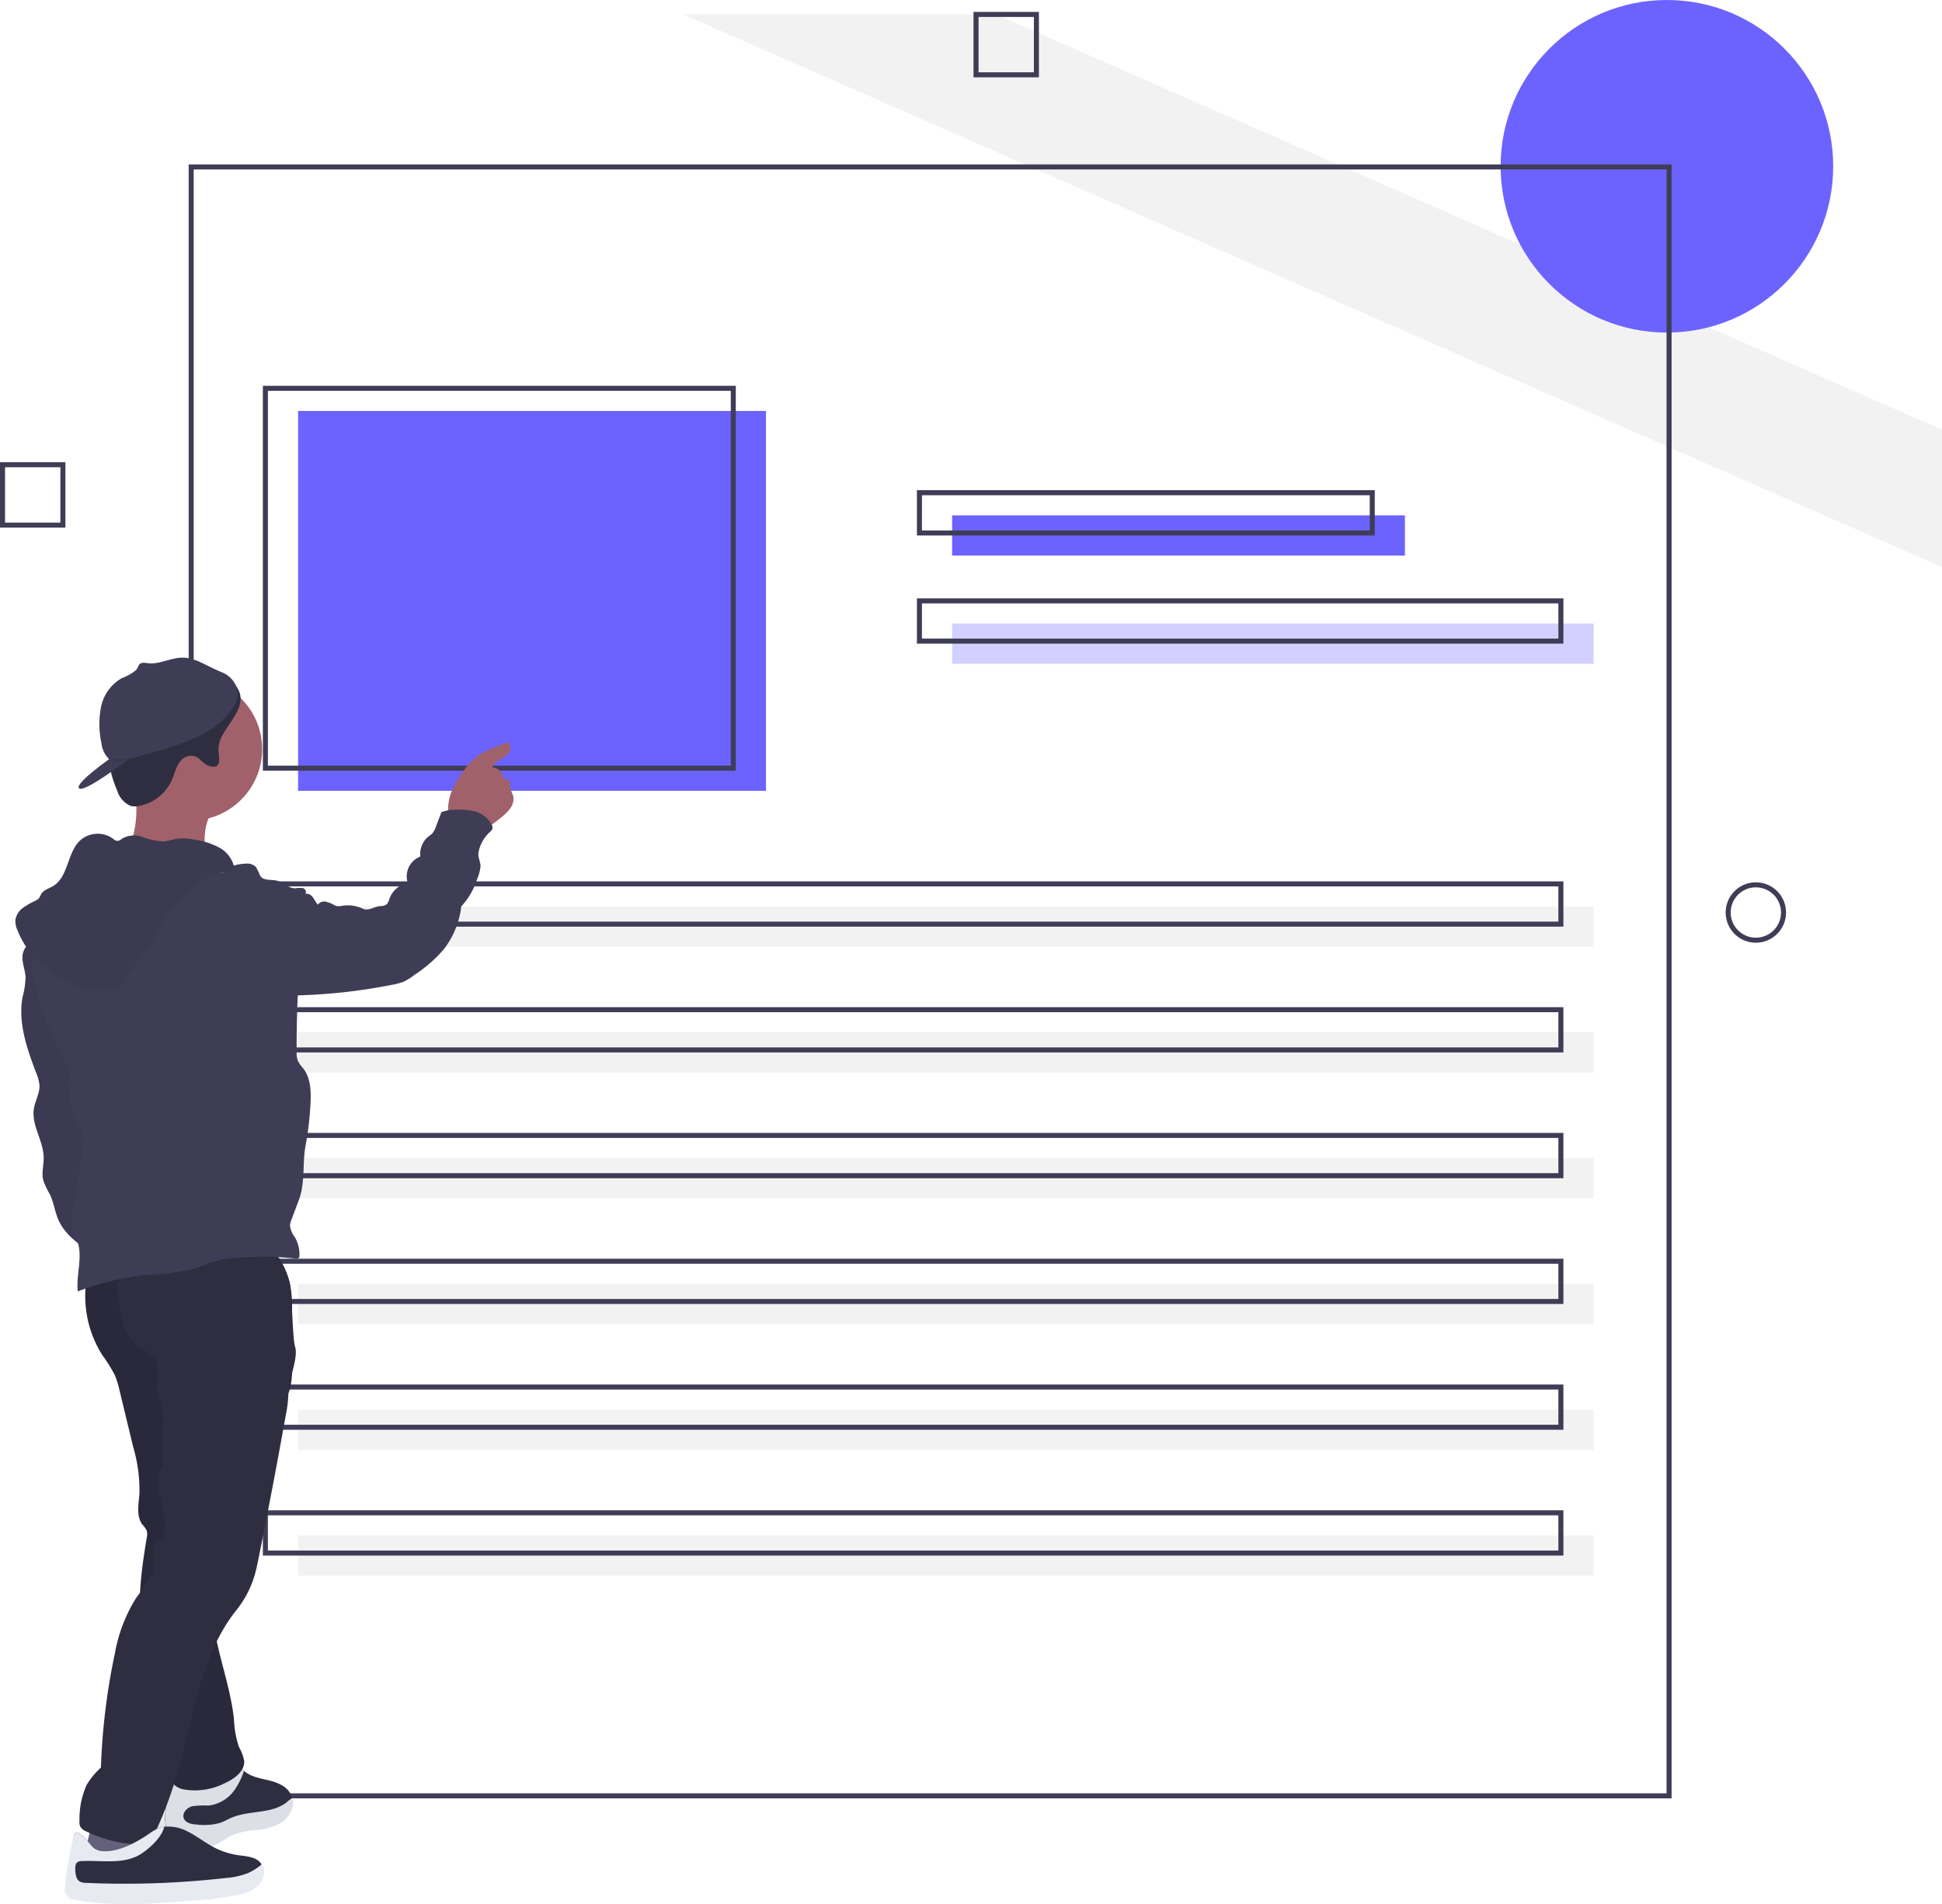 <svg xmlns="http://www.w3.org/2000/svg" xmlns:xlink="http://www.w3.org/1999/xlink" width="330.227" height="323.813" viewBox="0 0 330.227 323.813"><defs><style>.a{fill:#f2f2f2;}.b,.d{fill:#6c63ff;}.c{fill:#3f3d56;}.d{opacity:0.3;}.e{fill:url(#a);}.f{fill:#a0616a;}.g{fill:#65617d;}.h{fill:#2f2e41;}.i{fill:#e8eaf2;}.j{opacity:0.05;}.k{opacity:0.1;}</style><linearGradient id="a" x1="146.592" y1="1" x2="146.592" gradientUnits="objectBoundingBox"><stop offset="0" stop-color="gray" stop-opacity="0.251"/><stop offset="0.535" stop-color="gray" stop-opacity="0.122"/><stop offset="1" stop-color="gray" stop-opacity="0.102"/></linearGradient></defs><g transform="translate(0 0.453)"><path class="a" d="M485.649,75.61V98.965l-21.606-9.483-8.769-3.85-6.823-2.994-35.076-15.4-6.823-2.994-8.769-3.85L271.6,5h53.2Z" transform="translate(-155.422 -2.998)"/><circle class="b" cx="28.275" cy="28.275" r="28.275" transform="translate(255.175 -0.453)"/><path class="c" d="M905.133,432.133A5.133,5.133,0,1,1,910.266,427a5.133,5.133,0,0,1-5.133,5.133Zm0-9.411A4.278,4.278,0,1,0,909.411,427,4.277,4.277,0,0,0,905.133,422.723Z" transform="translate(-606.56 -272.29)"/><path class="c" d="M225.122,265.989H214V254.867h11.122Zm-10.266-.856h9.411v-9.411h-9.411Z" transform="translate(-214 -176.725)"/><path class="c" d="M612.122,86.989H601V75.867h11.122Zm-10.266-.856h9.411V76.723h-9.411Z" transform="translate(-435.459 -74.293)"/><rect class="b" width="79.562" height="64.591" transform="translate(50.689 69.425)"/><rect class="a" width="220.294" height="6.844" transform="translate(50.689 153.693)"/><path class="c" d="M398.918,289.934H318.5V224.487h80.418Zm-79.562-.856h78.707V225.343H319.356Z" transform="translate(-273.8 -159.34)"/><rect class="b" width="76.996" height="6.844" transform="translate(161.905 87.177)"/><rect class="d" width="109.078" height="6.844" transform="translate(161.905 105.57)"/><path class="c" d="M656.351,273.687H578.5v-7.7h77.851Zm-77-.855H655.5v-5.989h-76.14Z" transform="translate(-422.583 -183.088)"/><path class="c" d="M688.433,316.687H578.5v-7.7H688.433Zm-109.078-.856H687.578v-5.989H579.356Z" transform="translate(-422.583 -207.695)"/><path class="c" d="M539.649,429.187H318.5v-7.7H539.649Zm-220.294-.855H538.794v-5.989H319.356Z" transform="translate(-273.8 -272.072)"/><rect class="a" width="220.294" height="6.844" transform="translate(50.689 175.08)"/><path class="c" d="M539.649,479.187H318.5v-7.7H539.649Zm-220.294-.856H538.794v-5.989H319.356Z" transform="translate(-273.8 -300.684)"/><rect class="a" width="220.294" height="6.844" transform="translate(50.689 196.468)"/><path class="c" d="M539.649,529.187H318.5v-7.7H539.649Zm-220.294-.856H538.794v-5.989H319.356Z" transform="translate(-273.8 -329.297)"/><rect class="a" width="220.294" height="6.844" transform="translate(50.689 217.856)"/><path class="c" d="M539.649,579.187H318.5v-7.7H539.649Zm-220.294-.856H538.794v-5.989H319.356Z" transform="translate(-273.8 -357.909)"/><rect class="a" width="220.294" height="6.844" transform="translate(50.689 239.244)"/><path class="c" d="M539.649,629.187H318.5v-7.7H539.649Zm-220.294-.856H538.794v-5.989H319.356Z" transform="translate(-273.8 -386.521)"/><rect class="a" width="220.294" height="6.844" transform="translate(50.689 260.631)"/><path class="c" d="M539.649,679.187H318.5v-7.7H539.649Zm-220.294-.855H538.794v-5.989H319.356Z" transform="translate(-273.8 -415.133)"/><path class="c" d="M541.162,414.32H289V136.487H541.162Zm-251.306-.855H540.306V137.343H289.856Z" transform="translate(-256.918 -108.982)"/><path class="e" d="M276.343,793.008a.2.2,0,0,0-.043.021c.509-1.1.984-2.211,1.416-3.341.051-.133.1-.269.15-.4,0,.034,0,.068-.009.107-.013.214-.03.428-.047.646-.026.338-.047.68-.051,1.022,0,.107,0,.21,0,.317a6.261,6.261,0,0,0,.128,1.241h-.017c-.107.009-.205.013-.308.03a4.185,4.185,0,0,0-1.168.334.257.257,0,0,0-.047.026Z" transform="translate(-249.651 -482.544)"/><path class="f" d="M275.387,390.445c.046,1.786.651,3.517.746,5.3-5.26.262-10.449-2.29-15.657-1.508a7.217,7.217,0,0,0,2.692-4.312,17.883,17.883,0,0,0,.514-6.625,2.914,2.914,0,0,0-.065-.366,9.556,9.556,0,0,1-.559-2.8c.177-.909,1.034-.73,1.806-.677a67.661,67.661,0,0,1,7.021.906c.605.1,6.5,1.577,6.589,1.423a27.745,27.745,0,0,0-2.552,5.257A10.25,10.25,0,0,0,275.387,390.445Z" transform="translate(-240.596 -247.994)"/><path class="f" d="M402.748,377.492a7.69,7.69,0,0,1-1.606,1.619c-.4.327-.808.661-1.237.962a5.3,5.3,0,0,1-2.63,1.07c-1.253.085-3.913-.651-4.691-1.724a3.11,3.11,0,0,1-.448-1.8,8.263,8.263,0,0,1,.432-2.512,14,14,0,0,1,2.028-3.671,10.806,10.806,0,0,1,3.262-3.262,12.65,12.65,0,0,1,1.387-.638c.818-.334,1.633-.671,2.45-1a1.182,1.182,0,0,1,.445-.118c.658.007.779,1.011.406,1.554-.746,1.093-2.424,1.4-2.9,2.637a1.88,1.88,0,0,1,1.747,1.354.957.957,0,0,0,.236.546c.216.173.553.075.8.206.435.232.245.88.291,1.371a6.415,6.415,0,0,0,.448,1.233,2.62,2.62,0,0,1-.422,2.172Z" transform="translate(-315.934 -240.559)"/><path class="g" d="M247.432,799.856a1.865,1.865,0,0,1,1.632-.246,60.548,60.548,0,0,0,9.176.742c.385-1.879-.732-3.7-1.092-5.588a5.041,5.041,0,0,0-.363-1.413,3.239,3.239,0,0,0-2.325-1.4c-1.654-.349-4.238-.964-5.162.708C248.19,794.66,247.835,797.624,247.432,799.856Z" transform="translate(-233.131 -483.835)"/><path class="c" d="M299.514,782.392a9.684,9.684,0,0,1-4.292,1.309,13.736,13.736,0,0,0-4.4,1,29.047,29.047,0,0,1-3.4,1.943,7.081,7.081,0,0,1-3.53.056,5.231,5.231,0,0,1-3.631-1.973,6.056,6.056,0,0,1-.507-3.687q.162-2.135.317-4.276a2.036,2.036,0,0,1,.265-1.034c1.008-1.469,3.458.615,4.77.612a9.222,9.222,0,0,0,5.807-2.506,1.762,1.762,0,0,1,.451-.34c.592-.265,1.184.226,1.711.654.059.049.118.1.177.144,1.214.962,2.843,1.158,4.341,1.547s3.108,1.174,3.572,2.653a2.259,2.259,0,0,1,.072.285A3.747,3.747,0,0,1,299.514,782.392Z" transform="translate(-251.594 -473.467)"/><path class="h" d="M299.514,782.392a9.684,9.684,0,0,1-4.292,1.309,13.736,13.736,0,0,0-4.4,1,29.047,29.047,0,0,1-3.4,1.943,7.081,7.081,0,0,1-3.53.056,5.231,5.231,0,0,1-3.631-1.973,6.056,6.056,0,0,1-.507-3.687q.162-2.135.317-4.276a2.036,2.036,0,0,1,.265-1.034c1.008-1.469,3.458.615,4.77.612a9.222,9.222,0,0,0,5.807-2.506,1.762,1.762,0,0,1,.451-.34c.592-.265,1.184.226,1.711.654.059.049.118.1.177.144,1.214.962,2.843,1.158,4.341,1.547s3.108,1.174,3.572,2.653a2.259,2.259,0,0,1,.072.285A3.747,3.747,0,0,1,299.514,782.392Z" transform="translate(-251.594 -473.467)"/><path class="i" d="M299.514,782.87a9.685,9.685,0,0,1-4.292,1.309,13.736,13.736,0,0,0-4.4,1,29.047,29.047,0,0,1-3.4,1.943,7.082,7.082,0,0,1-3.53.056,5.828,5.828,0,0,1-3.631-2.451,6.056,6.056,0,0,1-.507-3.687q.162-2.135.317-4.276a2.036,2.036,0,0,1,.265-1.034c1.008-1.469,3.458.615,4.77.612a9.222,9.222,0,0,0,5.807-2.506,1.763,1.763,0,0,1,.451-.34c.592-.265,1.184.226,1.711.654a12.29,12.29,0,0,1-1.459,3.016,6.277,6.277,0,0,1-4.577,2.862,15.118,15.118,0,0,0-2.781.124c-.9.239-1.734,1.158-1.417,2.032.311.851,1.41,1.037,2.316,1.086a10.288,10.288,0,0,0,3.775-.265c.736-.245,1.41-.651,2.126-.949,3.046-1.263,6.893-.556,9.409-2.689a5.566,5.566,0,0,1,.769-.589C301.9,780.162,300.682,782.072,299.514,782.87Z" transform="translate(-251.594 -473.467)"/><path class="j" d="M299.514,782.87a9.685,9.685,0,0,1-4.292,1.309,13.736,13.736,0,0,0-4.4,1,29.047,29.047,0,0,1-3.4,1.943,7.082,7.082,0,0,1-3.53.056,5.828,5.828,0,0,1-3.631-2.451,6.056,6.056,0,0,1-.507-3.687q.162-2.135.317-4.276a2.036,2.036,0,0,1,.265-1.034c1.008-1.469,3.458.615,4.77.612a9.222,9.222,0,0,0,5.807-2.506,1.763,1.763,0,0,1,.451-.34c.592-.265,1.184.226,1.711.654a12.29,12.29,0,0,1-1.459,3.016,6.277,6.277,0,0,1-4.577,2.862,15.118,15.118,0,0,0-2.781.124c-.9.239-1.734,1.158-1.417,2.032.311.851,1.41,1.037,2.316,1.086a10.288,10.288,0,0,0,3.775-.265c.736-.245,1.41-.651,2.126-.949,3.046-1.263,6.893-.556,9.409-2.689a5.566,5.566,0,0,1,.769-.589C301.9,780.162,300.682,782.072,299.514,782.87Z" transform="translate(-251.594 -473.467)"/><path class="h" d="M248.26,570.262a18.729,18.729,0,0,0,2.567,13.819,25.806,25.806,0,0,1,2.086,3.345,15.208,15.208,0,0,1,.814,2.651l2.312,9.57a25.989,25.989,0,0,1,1.065,7.869c-.131,1.847-.6,3.925.542,5.385a3.967,3.967,0,0,1,.688.944,2.389,2.389,0,0,1,.011,1.244c-1.17,6.948-2.037,14.212.076,20.934,1.915,6.092,2.024,12.843,3.653,19.018a4.242,4.242,0,0,0,1.011,2.109,3.316,3.316,0,0,0,1.517.721,11.193,11.193,0,0,0,7.172-1.135c1.573-.729,3.266-2.007,3.132-3.735a7.575,7.575,0,0,0-.87-2.3,16.257,16.257,0,0,1-.863-4.753c-.433-4.038-1.678-7.937-2.619-11.888s-1.58-8.079-.784-12.062a105.509,105.509,0,0,1,7.76-23.872,2.879,2.879,0,0,1,.711-1.069,7.356,7.356,0,0,0,1.006-.687,3.036,3.036,0,0,0,.46-1.251c.35-1.261,1.39-2.191,2.086-3.3,1.76-2.8,1.2-6.379,1.137-9.681-.063-3.212.4-6.453-.127-9.621s-2.342-6.408-5.4-7.4a11.613,11.613,0,0,0-4.733-.224A93.274,93.274,0,0,0,248.26,570.262Z" transform="translate(-233.389 -354.06)"/><path class="k" d="M248.26,570.262a18.729,18.729,0,0,0,2.567,13.819,25.806,25.806,0,0,1,2.086,3.345,15.208,15.208,0,0,1,.814,2.651l2.312,9.57a25.989,25.989,0,0,1,1.065,7.869c-.131,1.847-.6,3.925.542,5.385a3.967,3.967,0,0,1,.688.944,2.389,2.389,0,0,1,.011,1.244c-1.17,6.948-2.037,14.212.076,20.934,1.915,6.092,2.024,12.843,3.653,19.018a4.242,4.242,0,0,0,1.011,2.109,3.316,3.316,0,0,0,1.517.721,11.193,11.193,0,0,0,7.172-1.135c1.573-.729,3.266-2.007,3.132-3.735a7.575,7.575,0,0,0-.87-2.3,16.257,16.257,0,0,1-.863-4.753c-.433-4.038-1.678-7.937-2.619-11.888s-1.58-8.079-.784-12.062a105.509,105.509,0,0,1,7.76-23.872,2.879,2.879,0,0,1,.711-1.069,7.356,7.356,0,0,0,1.006-.687,3.036,3.036,0,0,0,.46-1.251c.35-1.261,1.39-2.191,2.086-3.3,1.76-2.8,1.2-6.379,1.137-9.681-.063-3.212.4-6.453-.127-9.621s-2.342-6.408-5.4-7.4a11.613,11.613,0,0,0-4.733-.224A93.274,93.274,0,0,0,248.26,570.262Z" transform="translate(-233.389 -354.06)"/><path class="h" d="M281.094,592.474a20.057,20.057,0,0,1-.422,3.713q-2.218,12.44-4.727,24.827c-.147.716-.291,1.433-.484,2.136a17.324,17.324,0,0,1-3.2,6.3c-6.971,8.689-7.573,21.307-11.355,31.785-.255.71-.51,1.42-.782,2.12a52.939,52.939,0,0,1-2.333,5.2,1.488,1.488,0,0,1-.481.622,1.425,1.425,0,0,1-.759.147,22.156,22.156,0,0,1-9.824-2.234,2.034,2.034,0,0,1-1.044-.867,2.1,2.1,0,0,1-.111-1,14.016,14.016,0,0,1,1.224-6.055,12.923,12.923,0,0,1,2.421-2.935,111.279,111.279,0,0,1,2.372-19.419,26.443,26.443,0,0,1,3.536-9.3c1.394-2.032,3.393-4.037,3.147-6.487-.108-1.076-.559-2.418.317-3.049.383-.278.949-.314,1.207-.71a1.347,1.347,0,0,0,.17-.609,15.023,15.023,0,0,0-.311-5.028,26.522,26.522,0,0,1-.749-3.278,4.133,4.133,0,0,1,.824-3.167c.046-2.238-.016-4.56.029-6.795a12.6,12.6,0,0,0-.314-3.795c-.17-.586-.429-1.145-.559-1.744-.468-2.149.7-4.724-.69-6.428a9.446,9.446,0,0,0-2.231-1.57,8.188,8.188,0,0,1-3.062-4.4,24.3,24.3,0,0,1-.867-5.391,5.55,5.55,0,0,1-.013-1.165,2.135,2.135,0,0,1,.157-.582,3.556,3.556,0,0,1,2.627-1.6,85.07,85.07,0,0,1,20.06-2.346c2.5-1.7,3.906-1.093,4.966.71a18.623,18.623,0,0,1,1.413,3.451c.484,1.462.514,9.647.985,11.116C282.84,586.568,281.071,590.468,281.094,592.474Z" transform="translate(-232.055 -356.128)"/><path class="c" d="M222.694,447.017c-.186,1.288.434,2.554.5,3.853a14.53,14.53,0,0,1-.508,3.362c-.807,4.363.743,8.782,2.321,12.929a6.663,6.663,0,0,1,.551,2.126c.042,1.354-.737,2.594-.951,3.931-.449,2.81,1.624,5.453,1.667,8.3.02,1.31-.393,2.643-.065,3.912a13.824,13.824,0,0,0,1.122,2.364c.664,1.4.843,2.988,1.477,4.4,1.146,2.555,3.608,4.223,5.952,5.755,1.333-.444,2.774-.972,3.506-2.172a5.383,5.383,0,0,0,.612-1.9,49.6,49.6,0,0,0,.47-8.837,54.485,54.485,0,0,0-.4-7.606c-.473-3.209-1.515-6.3-2.262-9.461-.942-3.981-1.425-8.1-2.892-11.914a40.531,40.531,0,0,0-5.412-9.254c-.807-1.1-1.443-2.675-3.009-2.421A3.283,3.283,0,0,0,222.694,447.017Z" transform="translate(-218.845 -285.157)"/><path class="j" d="M222.694,447.017c-.186,1.288.434,2.554.5,3.853a14.53,14.53,0,0,1-.508,3.362c-.807,4.363.743,8.782,2.321,12.929a6.663,6.663,0,0,1,.551,2.126c.042,1.354-.737,2.594-.951,3.931-.449,2.81,1.624,5.453,1.667,8.3.02,1.31-.393,2.643-.065,3.912a13.824,13.824,0,0,0,1.122,2.364c.664,1.4.843,2.988,1.477,4.4,1.146,2.555,3.608,4.223,5.952,5.755,1.333-.444,2.774-.972,3.506-2.172a5.383,5.383,0,0,0,.612-1.9,49.6,49.6,0,0,0,.47-8.837,54.485,54.485,0,0,0-.4-7.606c-.473-3.209-1.515-6.3-2.262-9.461-.942-3.981-1.425-8.1-2.892-11.914a40.531,40.531,0,0,0-5.412-9.254c-.807-1.1-1.443-2.675-3.009-2.421A3.283,3.283,0,0,0,222.694,447.017Z" transform="translate(-218.845 -285.157)"/><circle class="f" cx="12.148" cy="12.148" r="12.148" transform="translate(20.279 114.778)"/><path class="c" d="M260.834,410.731c-.53.613-1.24,1.288-2.026,1.091a2.768,2.768,0,0,1-.788-.422,11.883,11.883,0,0,0-4.767-1.363,70.338,70.338,0,0,1-9.817-2.207,10.014,10.014,0,0,0-2.9-.59,7.068,7.068,0,0,0-5.174,2.984c-1.29,1.6-2.2,3.482-3.471,5.106-.9,1.157-1.976,2.176-2.819,3.377-2.127,3.032-2.584,6.988-2.035,10.65a43.91,43.91,0,0,0,3.463,10.524,36.572,36.572,0,0,0,2.827,5.7,13.573,13.573,0,0,0,1.092,8.462,8.357,8.357,0,0,1,1.1,2.515,6.3,6.3,0,0,1-.076,1.844l-.618,4.4c-.188,1.339-.377,2.679-.62,4.009-.446,2.435-1.052,5.077.076,7.28,1.35,2.639-.068,6.02.287,8.963a45.088,45.088,0,0,1,11.838-2.812,42.512,42.512,0,0,0,7.788-1.021c1.573-.458,3.065-1.182,4.662-1.547a21.492,21.492,0,0,1,3.931-.4,46.5,46.5,0,0,1,8.724.2c.233.035.518.053.657-.137a.615.615,0,0,0,.088-.343,5.809,5.809,0,0,0-.745-3.093,4.235,4.235,0,0,1-.864-2.028,3.08,3.08,0,0,1,.252-1.007l1.277-3.405c1.078-2.875.565-6.213,1.125-9.232a54.2,54.2,0,0,0,.839-7.142c.1-2.048.039-4.267-1.2-5.9a6.789,6.789,0,0,1-.934-1.3,3.942,3.942,0,0,1-.222-1.553q-.041-6.148.337-12.29c-1.078-1.936-2.2-3.915-3.279-5.851a25,25,0,0,1-3.033-7.08c-.335-1.674-.324-3.4-.563-5.087a2.222,2.222,0,0,0-.43-1.188,2.162,2.162,0,0,0-1.729-.514,7.655,7.655,0,0,0-2.254.414Z" transform="translate(-221.337 -263.919)"/><path class="c" d="M311.622,421.524a8.564,8.564,0,0,0,2.559,2.414,8.212,8.212,0,0,0,3.988.612,95.287,95.287,0,0,0,16.663-1.83,10.408,10.408,0,0,0,1.835-.492,9.667,9.667,0,0,0,1.855-1.157,23.729,23.729,0,0,0,5.015-4.374,14.706,14.706,0,0,0,2.973-7.29,11.936,11.936,0,0,0,2.656-4.569,6.976,6.976,0,0,0,.605-2.219c.035-.786-.486-1.61-.342-2.383a6.3,6.3,0,0,1,1.928-3.468,1.265,1.265,0,0,0,.458-.609.982.982,0,0,0-.109-.594,4.589,4.589,0,0,0-3.165-2.376,13.581,13.581,0,0,0-4.078-.162,9.531,9.531,0,0,0-1.336.355l-.95,2.5a3.236,3.236,0,0,1-.621,1.141,5.823,5.823,0,0,1-.674.527,3.858,3.858,0,0,0-1.337,3.371A3.623,3.623,0,0,0,337.4,405.4a4.269,4.269,0,0,0-3.132,2.758,2.062,2.062,0,0,1-.409.858,1.666,1.666,0,0,1-1.094.336c-1.073.066-2.012.912-2.985.453a6.069,6.069,0,0,0-3.545-.5,2.668,2.668,0,0,1-.757.067,2,2,0,0,1-.62-.216,4.965,4.965,0,0,0-1.407-.554,1.318,1.318,0,0,0-1.335.516c-.341-.374-.544-.852-.854-1.251a1.37,1.37,0,0,0-1.3-.618c.323-.288-.008-.862-.428-.966a5.48,5.48,0,0,0-1.292.047c-1.124-.006-1.986-1.026-3.077-1.293-1-.245-2.34.047-2.854-.848-.182-.318-.218-.748-.528-.943a1.019,1.019,0,0,0-.678-.079,6.625,6.625,0,0,0-2.05.622c-1.052,4.115-.5,8.388.3,12.558a11.08,11.08,0,0,0,2.258,5.176Z" transform="translate(-268.068 -255.738)"/><path class="c" d="M254.944,405.009a12.288,12.288,0,0,0-4.348-1.431,9.16,9.16,0,0,0-2.766-.2c-.855.107-1.676.437-2.536.485a11.3,11.3,0,0,1-3.532-.742,4.148,4.148,0,0,0-3.5.265,1.51,1.51,0,0,1-.761.4,1.332,1.332,0,0,1-.787-.386,4.482,4.482,0,0,0-5.586.294c-2.227,2.089-1.975,6.169-4.586,7.753-.72.437-1.639.668-2.059,1.4a5.163,5.163,0,0,1-.355.672,1.82,1.82,0,0,1-.628.447,12.191,12.191,0,0,0-2.152,1.237,3.077,3.077,0,0,0-1.238,2.076,3.911,3.911,0,0,0,.38,1.746,16.381,16.381,0,0,0,15.919,10.179,2.52,2.52,0,0,0,1.668-.52,3.147,3.147,0,0,0,.585-.963c1.227-2.573,3.532-4.472,5-6.919.872-1.458,1.432-3.089,2.34-4.525a21.78,21.78,0,0,1,5.519-5.345c1.155-.88,2.442-1.8,3.893-1.742,1.294.055,2.235.125,1.76-1.462a5.083,5.083,0,0,0-2.228-2.721Z" transform="translate(-217.498 -261.245)"/><path class="j" d="M254.944,405.009a12.288,12.288,0,0,0-4.348-1.431,9.16,9.16,0,0,0-2.766-.2c-.855.107-1.676.437-2.536.485a11.3,11.3,0,0,1-3.532-.742,4.148,4.148,0,0,0-3.5.265,1.51,1.51,0,0,1-.761.4,1.332,1.332,0,0,1-.787-.386,4.482,4.482,0,0,0-5.586.294c-2.227,2.089-1.975,6.169-4.586,7.753-.72.437-1.639.668-2.059,1.4a5.163,5.163,0,0,1-.355.672,1.82,1.82,0,0,1-.628.447,12.191,12.191,0,0,0-2.152,1.237,3.077,3.077,0,0,0-1.238,2.076,3.911,3.911,0,0,0,.38,1.746,16.381,16.381,0,0,0,15.919,10.179,2.52,2.52,0,0,0,1.668-.52,3.147,3.147,0,0,0,.585-.963c1.227-2.573,3.532-4.472,5-6.919.872-1.458,1.432-3.089,2.34-4.525a21.78,21.78,0,0,1,5.519-5.345c1.155-.88,2.442-1.8,3.893-1.742,1.294.055,2.235.125,1.76-1.462a5.083,5.083,0,0,0-2.228-2.721Z" transform="translate(-217.498 -261.245)"/><path class="h" d="M273.116,806.921a6.782,6.782,0,0,1-3.265,1.436,58.834,58.834,0,0,1-8.126,1c-.883.065-1.77.134-2.653.2-2.591.2-5.185.4-7.786.406a53.692,53.692,0,0,1-9.576-.828.812.812,0,0,1-.873-.972,46.388,46.388,0,0,1,1.178-9.611c.3-1.3,2.624,1.609,2.728,1.73a2.655,2.655,0,0,0,2.11,1.122c2.673.147,5.666-1.479,7.789-2.925a9.97,9.97,0,0,1,1.443-.893,4.242,4.242,0,0,1,1.168-.334,7.051,7.051,0,0,1,3.975.8c1.6.792,3,1.93,4.577,2.745a12.86,12.86,0,0,0,4.1,1.3c1.446.2,3.173.294,3.916,1.547a.012.012,0,0,1,0,.01A2.75,2.75,0,0,1,273.116,806.921Z" transform="translate(-229.348 -487.09)"/><path class="i" d="M272.5,807.441a6.781,6.781,0,0,1-3.265,1.436,58.852,58.852,0,0,1-8.126,1c-.883.065-1.77.134-2.653.2-2.591.2-5.185.4-7.786.406a53.7,53.7,0,0,1-9.576-.828,1.057,1.057,0,0,1-.759-.366,4.243,4.243,0,0,1-.593-1.084A47.114,47.114,0,0,1,241.4,798.6c.3-1.3,2.624,1.61,2.728,1.731a2.655,2.655,0,0,0,2.11,1.122c2.673.147,5.666-1.479,7.789-2.925a9.961,9.961,0,0,1,1.443-.893,4.246,4.246,0,0,1,1.168-.334c-.344,1.924-3.1,4.246-4.524,4.953-2.879,1.43-6.3.716-9.513.883a1.327,1.327,0,0,0-.674.164c-.386.255-.409.8-.4,1.263.026.766.124,1.665.788,2.054a2.275,2.275,0,0,0,1.066.222,150.819,150.819,0,0,0,23.721-.831,13.043,13.043,0,0,0,3.864-.86,10,10,0,0,0,2.241-1.443C274.219,804.5,273.374,806.623,272.5,807.441Z" transform="translate(-228.729 -487.13)"/><path class="h" d="M275.943,351.479c-.046,1.256.811,3.693-1.538,3.013-1.4-.406-1.8-2.064-3.572-1.695-1.793.376-2.185,2.558-2.787,3.991a7.637,7.637,0,0,1-5.535,4.472,3.332,3.332,0,0,1-1.524,0,4.1,4.1,0,0,1-2.267-2.6,20.429,20.429,0,0,1-1-2.859,12.075,12.075,0,0,1-.363-2.1v0a9.321,9.321,0,0,1-.007-1.449,11.771,11.771,0,0,1,3.919-7.429,35.052,35.052,0,0,1,7.106-4.8,10.374,10.374,0,0,1,2.62-1.168,8.818,8.818,0,0,1,2.768-.114,9.661,9.661,0,0,1,3.52.828,4.959,4.959,0,0,1,1.24.87,3.727,3.727,0,0,1,1.073,1.793c.452,1.845-.726,3.507-1.681,4.966C277.059,348.489,276.005,349.863,275.943,351.479Z" transform="translate(-238.79 -224.684)"/><path class="c" d="M271.574,340.865a10.707,10.707,0,0,1-.72,1.027,12.149,12.149,0,0,1-1.662,1.721,13.818,13.818,0,0,1-1.122.88,17.658,17.658,0,0,1-2.267,1.354,41.753,41.753,0,0,1-7.256,2.6q-2.424.707-4.852,1.41c-1.691,1.279-7.357,5.476-8.309,4.953-1.122-.618,5.027-4.971,5.027-4.971l.283.215a4.53,4.53,0,0,1-1.574-3.013,15.159,15.159,0,0,1-.049-6.15,7.28,7.28,0,0,1,3.527-4.855,8.222,8.222,0,0,0,2.391-1.348,1.7,1.7,0,0,0,.232-.314,1.033,1.033,0,0,0,.092-.167,2.264,2.264,0,0,1,.258-.5c.337-.389.949-.272,1.459-.209.056.007.108.013.164.016a2.581,2.581,0,0,0,.275.013c1.822.039,3.589-.975,5.434-.975,2.022,0,3.742,1.168,5.522,1.966.36.164.7.311,1.021.461a4.413,4.413,0,0,1,2.784,2.938A3.716,3.716,0,0,1,271.574,340.865Z" transform="translate(-231.882 -221.18)"/><path class="k" d="M257.605,372.824a2.244,2.244,0,0,0,.839.312,2.705,2.705,0,0,0,2.239-.335Z" transform="translate(-238.953 -244.212)"/></g></svg>